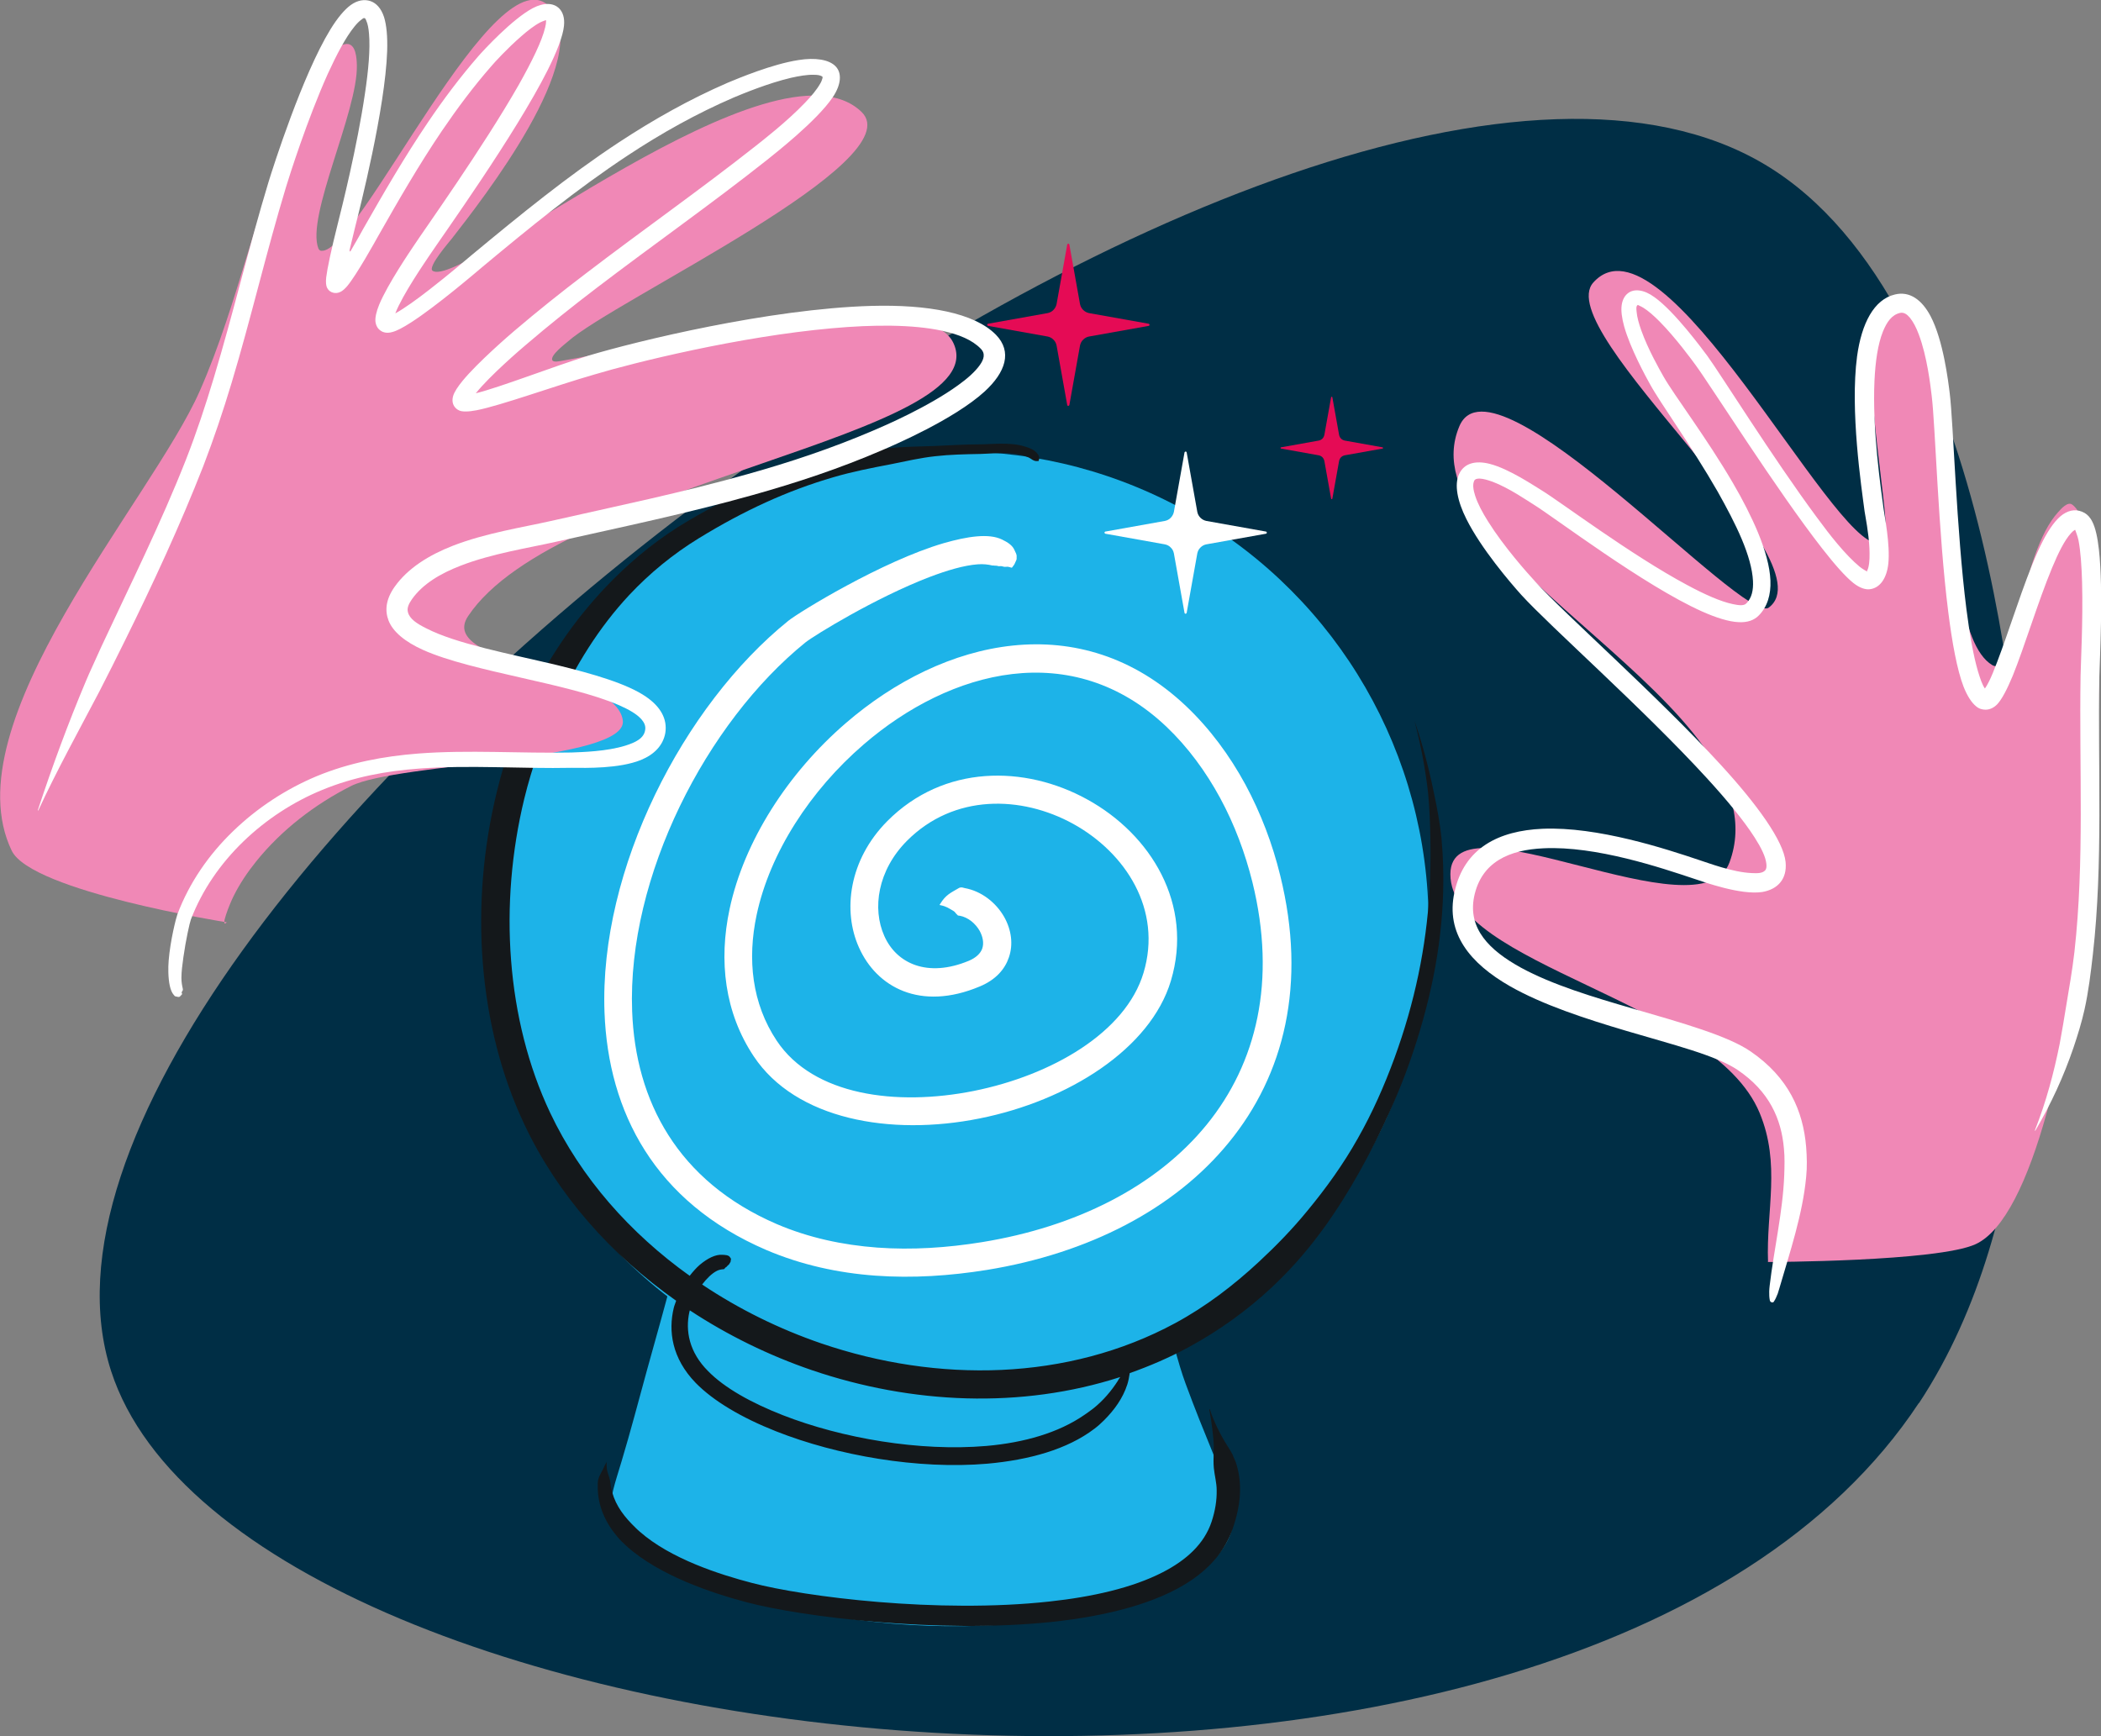 <?xml version="1.0" encoding="UTF-8"?>
<svg xmlns="http://www.w3.org/2000/svg" id="Capa_2" data-name="Capa 2" viewBox="0 0 139.89 115.62">
  <rect x="0" y="0" width="139.89" height="115.62" fill="#808080" stroke="none"/>
  <defs>
    <style>
      .cls-1, .cls-2 {
        fill: #1db3e8;
      }

      .cls-3 {
        fill: #002e45;
      }

      .cls-4 {
        fill: #fff;
      }

      .cls-4, .cls-5, .cls-6, .cls-7, .cls-2 {
        fill-rule: evenodd;
      }

      .cls-5 {
        fill: #f088b6;
      }

      .cls-6 {
        fill: #e50b55;
      }

      .cls-7 {
        fill: #14181b;
      }
    </style>
  </defs>
  <g id="ilustración">
    <path class="cls-3" d="m127.76,93.43c-22.86,34.63-111.68,24.65-120.36-2.12C-2.51,60.74,87.03-7.2,117.5,10.95c15.56,9.27,17.16,41.84,17.35,45.67.33,6.67,1.19,24.28-7.08,36.82Z"></path>
    <path class="cls-2" d="m45.37,83c0-.06-.07.21-.08.23-.19.66-1.1,4-1.28,4.66-.31,1.12-.62,2.25-.94,3.38-.55,2.01-1.08,4.03-1.68,6.03-.92,3.08-1.31,3.51,1.36,5.48,8.35,6.15,24.67,6.97,34.33,3.37,1.61-.6,3.48-1.67,4.43-3.16,1.47-2.3.03-3.8-2.57-10.85-1.03-2.78-1.67-7.36-4.1-9.31-2.01-1.62-11.31-3.53-13.72-3.68-3.64-.23-9.99.23-12.36,1.45-.64.33-3.38,2.41-3.38,2.41Z"></path>
    <circle class="cls-1" cx="63.69" cy="61.49" r="31.43"></circle>
    <path class="cls-4" d="m67.33,37.8h0c-.36-.13-.29.01-.61-.09-.11-.03-.19.02-.29-.02-.08-.03-.17-.01-.27-.03-.03,0-.05,0-.08,0-.28-.07-.61-.11-.99-.08-.91.07-2.03.4-3.21.85-3.6,1.38-7.69,3.9-8.25,4.35-6.58,5.32-11.88,15.59-11.54,24.56.22,5.95,3,11.32,9.64,14.18,2.13.91,4.39,1.39,6.68,1.56,2.32.17,4.67.01,6.96-.36,6.29-1.02,11.62-3.71,14.97-7.82,3.33-4.09,4.67-9.58,3.05-16.15-.48-1.93-1.19-3.84-2.15-5.61-.95-1.75-2.14-3.38-3.58-4.75-6.26-5.94-14.38-3.8-20.16,1.19-3.55,3.06-6.24,7.21-7.12,11.34-.63,2.96-.32,5.9,1.34,8.39,2.43,3.64,7.95,4.37,13.11,3.34,5.19-1.04,10.12-3.89,11.31-7.87,1.26-4.2-1.19-7.99-4.69-9.92-3.44-1.89-7.94-2.01-11.07,1.14-1.94,1.96-2.32,4.5-1.5,6.33.81,1.83,2.87,2.8,5.63,1.65.47-.2.77-.48.89-.81.13-.38.03-.81-.17-1.18-.28-.49-.76-.9-1.33-1.01-.04,0-.08,0-.12-.02-.03-.01-.03-.04-.05-.05-.11-.09-.13-.18-.25-.25-.32-.18-.46-.3-.86-.38-.02,0-.04,0-.05-.02-.01-.02,0-.04.02-.05.38-.63.71-.75,1.25-1.07.04-.03.07-.03.12-.04.09-.02.18.02.27.04,1.12.2,2.09.97,2.63,1.92.48.85.62,1.83.31,2.71-.26.76-.85,1.47-1.93,1.92-3.97,1.67-6.88.04-8.05-2.6-1.09-2.42-.68-5.82,1.89-8.41,3.76-3.78,9.16-3.73,13.3-1.45,4.25,2.33,7.11,6.99,5.58,12.09-1.36,4.53-6.83,7.98-12.73,9.16-5.96,1.2-12.25.06-15.04-4.13-1.94-2.91-2.35-6.36-1.61-9.82.96-4.5,3.87-9.04,7.73-12.37,6.49-5.61,15.63-7.8,22.67-1.13,1.58,1.5,2.89,3.28,3.94,5.21,1.03,1.91,1.81,3.97,2.32,6.06,1.79,7.24.26,13.28-3.42,17.78-3.61,4.43-9.34,7.39-16.12,8.49-2.43.39-4.93.56-7.4.38-2.5-.18-4.96-.72-7.28-1.71-7.42-3.19-10.52-9.18-10.77-15.82-.36-9.53,5.25-20.44,12.24-26.08.68-.55,6.23-3.97,10.35-5.17,1.57-.45,3-.67,3.88-.24.37.18.7.38.84.73.07.16.15.26.13.44-.01.1.02.12-.03.22-.13.28-.07.21-.28.48Z"></path>
    <path class="cls-6" d="m71.06,16.28s.03-.05.07-.05.06.02.07.05l.71,3.97c.03.15.1.28.21.39s.25.18.39.21l3.98.71s.05.03.05.07-.03.06-.05.07l-3.98.71c-.15.03-.28.1-.39.21-.11.1-.18.25-.21.39l-.71,3.97s-.03.05-.07.05-.06-.02-.07-.05l-.71-3.97c-.03-.15-.1-.29-.21-.39-.1-.11-.24-.18-.39-.21l-3.97-.71s-.05-.03-.05-.07.02-.06.05-.07l3.97-.71c.15-.03.29-.1.39-.21.11-.11.18-.25.21-.39l.71-3.97Z"></path>
    <path class="cls-4" d="m78.87,30.12s.03-.05.07-.05.06.02.07.05l.71,3.97c.03.15.1.28.21.39s.25.18.39.21l3.98.71s.05.03.05.07-.03.06-.05.07l-3.98.71c-.15.03-.28.1-.39.21-.11.1-.18.25-.21.39l-.71,3.97s-.03.05-.07.05-.06-.02-.07-.05l-.71-3.97c-.03-.15-.1-.29-.21-.39-.1-.11-.24-.18-.39-.21l-3.97-.71s-.05-.03-.05-.07.02-.06.05-.07l3.97-.71c.15-.03.29-.1.39-.21.11-.11.18-.25.21-.39l.71-3.97Z"></path>
    <path class="cls-6" d="m88.63,26.45s.02-.03.04-.03.04.01.04.03l.45,2.51c.02.09.06.18.13.25s.16.11.25.13l2.52.45s.03.02.03.04-.02.04-.03.04l-2.52.45c-.09.02-.18.06-.25.13-.07.07-.11.16-.13.25l-.45,2.51s-.02.03-.04.03-.04-.01-.04-.03l-.45-2.51c-.02-.09-.06-.18-.13-.25-.07-.07-.15-.11-.25-.13l-2.51-.45s-.03-.02-.03-.04.01-.04.03-.04l2.51-.45c.1-.02.18-.06.25-.13.07-.07.11-.16.13-.25l.45-2.51Z"></path>
    <g>
      <path class="cls-7" d="m95.99,55.9c-.11-1.08-.31-2.14-.54-3.21-.32-1.56-.73-3.12-1.27-4.69,0,0,0,0,0,0,.42,1.6.72,3.17.9,4.75.11,1.07.14,2.14.16,3.2.02,1.14,0,2.27-.06,3.41-.22,3.71-.98,7.4-2.33,11.09-.67,1.83-1.47,3.65-2.45,5.37-.96,1.71-2.11,3.31-3.36,4.82-.99,1.21-2.07,2.32-3.21,3.38-1.69,1.57-3.53,2.98-5.58,4.09-7.16,3.87-15.83,3.99-23.57,1.35-2.8-.96-5.48-2.28-7.93-3.92.31-.41.65-.74.98-.91.16-.08.31-.1.44-.11.09,0,.08-.09.16-.13.16-.06-.05.03.09-.08.07-.06.09-.08.08-.08-.11.09,0,0,0,0,.01-.01.02-.02.04-.03h0c.05-.1.09-.14.1-.16,0-.03.01-.07.02-.13.03-.11,0-.09-.05-.18-.09-.16-.33-.16-.53-.17-.43-.03-.97.23-1.49.67-.23.2-.45.45-.67.73-3.96-2.83-7.23-6.51-9.29-10.86-2.93-6.2-3.43-13.88-1.72-20.92.51-2.09,1.24-4.12,2.12-6.06,1.26-2.76,2.84-5.33,4.87-7.5,1.36-1.45,2.91-2.72,4.62-3.77,3.03-1.86,5.94-3.19,8.97-4.07,1.26-.37,2.54-.62,3.85-.87.96-.19,1.92-.42,2.94-.53.96-.11,1.96-.13,2.99-.15.61-.01,1.6-.13,2.43,0,.25.04.48.1.68.19.14.05.26.13.38.21.05.03.09.04.14.06.11.03.12,0,.24.02,0,0,0,0,0,0,.04-.12.06-.11.05-.23,0-.1-.05-.18-.11-.26-.19-.26-.52-.39-.86-.49-.94-.3-2.22-.14-2.97-.14-1.04,0-2.05.07-3.03.11-1.04.04-2.06.04-3.05.15-1.37.16-2.69.47-4,.82-3.15.85-6.19,2.15-9.36,4.02-1.84,1.08-3.5,2.41-4.99,3.9-2.22,2.23-4.09,4.84-5.49,7.74-.97,2.02-1.71,4.18-2.25,6.4-1.83,7.46-1.27,15.59,1.84,22.16,2.22,4.71,5.79,8.7,10.1,11.73-.05.16-.12.31-.16.48-.37,1.53-.13,3.35,1.46,4.99,1.17,1.2,3.06,2.32,5.34,3.22,4.09,1.62,9.47,2.56,14.09,2.16,2.77-.25,5.31-.95,7.11-2.32.24-.18.45-.37.65-.57.68-.68,1.25-1.46,1.55-2.39.08-.25.12-.5.16-.75,1.33-.47,2.63-1.03,3.89-1.71,2.05-1.11,3.94-2.47,5.62-4.05.72-.68,1.4-1.39,2.04-2.15,1.9-2.24,3.43-4.78,4.76-7.4.88-1.75,1.67-3.54,2.31-5.35,1.34-3.8,2.15-7.59,2.25-11.41.03-1.16,0-2.33-.11-3.5Zm-21.54,36.02c-.46.72-.99,1.34-1.65,1.87-.2.15-.4.3-.61.44-1.71,1.18-3.99,1.84-6.52,2.06-4.44.38-9.61-.51-13.55-2.05-2.12-.83-3.88-1.82-4.96-2.92-1.29-1.28-1.53-2.72-1.26-3.95,0-.04.03-.07.03-.11,2.52,1.66,5.26,3,8.12,3.98,6.66,2.27,13.96,2.59,20.54.46-.05.07-.1.15-.15.22Z"></path>
      <path class="cls-7" d="m82.11,96.94c-.22-.44-.5-.8-.74-1.25-.22-.4-.42-.81-.61-1.27-.08-.18-.14-.37-.2-.56,0-.01-.01-.02-.02-.02-.01,0-.02.02-.02.03.03.2.07.38.1.57.07.48.13.92.17,1.37.07.69-.03,1.31.03,1.95.05.5.19.98.19,1.49.01.65-.09,1.33-.34,2.09-.49,1.47-1.67,2.55-3.27,3.37-2.01,1.03-4.66,1.63-7.53,1.94-7.41.81-16.29-.31-19.81-1.24-2.11-.55-5.41-1.6-7.47-3.42-.19-.16-.36-.34-.53-.51-.69-.71-1.21-1.49-1.38-2.47-.03-.15-.03-.31-.07-.46-.05-.25-.16-.44-.2-.71-.02-.16-.02-.32-.02-.49-.09.15-.15.3-.22.45-.13.27-.27.46-.34.73-.04.19-.03.38-.03.56.02,1.22.51,2.31,1.31,3.25.18.22.39.42.61.62,2.2,1.98,5.73,3.14,8,3.74,3.61.96,12.69,2.1,20.29,1.31,3.68-.39,7.02-1.24,9.27-2.75,1.34-.9,2.31-2.04,2.79-3.44.56-1.62.65-2.99.26-4.3-.06-.21-.15-.39-.24-.59Z"></path>
    </g>
    <path class="cls-5" d="m117.72,84.05c-.13-3.46.86-6.52-.56-9.94-3.12-7.53-20.61-9.8-20.59-15.9.02-5.51,16.7,4.28,18.58-.77,3.89-10.46-21.79-20.07-17.98-29.06,2.27-5.36,18.96,13.31,20.6,12.08,4.15-3.11-14.59-18.42-11.68-21.65,4.65-5.16,15.84,17.47,18.94,17.36.49-.02.52-.75.52-1.1.04-2.1-2.17-13.97-.1-14.65,5.76-1.88,2.77,21.23,7.2,23.87,1.55.92,1.82-7.41,4.4-10.2.17-.19.62-.71.92-.49,3.92,2.79,1.12,45.75-6.42,49.25-2.52,1.17-13.86,1.19-13.86,1.19Z"></path>
    <path class="cls-5" d="m15.09,61.43c-.45.41.19-1.21.46-1.75.41-.83.93-1.6,1.51-2.32,1.69-2.1,3.92-3.81,6.32-5.02,3.09-1.55,18.43-1.64,18.09-4.36-.43-3.39-12.43-3.73-10.31-6.94,5.97-9,35.42-12.03,32.29-18.26-2.07-4.13-21.96.59-26.01,1.24-.13.02-.59.14-.67-.04-.14-.32.85-1.07,1.02-1.22,3.09-2.77,22.97-12.03,19.57-15.31-5.74-5.53-26.69,11.91-28.56,10.58-.35-.25,1.17-1.99,1.3-2.16,1.97-2.54,9.43-12.01,6.57-15.34-3.56-4.13-12.79,16.44-15.28,16.17-.09,0-.15-.07-.19-.15-.84-2.13,2.64-9.16,2.56-12.21-.01-.42-.05-1.47-.71-1.41-1.44.15-2.61,3.45-3.1,4.48-2.88,6.01-3.99,12.61-6.66,18.65-3.23,7.32-16.6,22.1-12.51,30.59,1.31,2.72,14.32,4.77,14.32,4.77Z"></path>
    <path class="cls-4" d="m124.3,38.06s.01-.04.02-.05c.04-.07.05-.14.08-.22.09-.36.09-.82.07-1.3-.05-1.03-.27-2.1-.32-2.43-.21-1.61-.98-6.75-.5-10.34.3-2.18,1.12-3.78,2.52-4.11.98-.24,1.8.36,2.37,1.44.85,1.61,1.18,4.34,1.28,5.16.24,1.94.44,9.07,1.11,14.36.21,1.64.46,3.09.77,4.14.15.49.28.89.46,1.14.34-.47.7-1.44,1.12-2.59.84-2.32,1.78-5.37,2.74-7.24.44-.85.9-1.47,1.34-1.77.48-.32.96-.36,1.44-.09.19.11.38.3.52.6.2.39.34,1.03.43,1.83.31,2.75.05,7.46.03,8.44-.11,6.13.26,12.42-.43,18.51-.14,1.24-.29,2.48-.56,3.7-.19.85-.45,1.69-.73,2.52-.65,1.91-1.49,3.74-2.54,5.53,0,.01-.01.02-.02.01-.01,0-.01-.02-.01-.03.75-1.9,1.26-3.82,1.65-5.76.16-.84.29-1.67.43-2.51.2-1.2.41-2.39.55-3.6.68-6.05.31-12.29.41-18.39.01-.75.17-3.7.1-6.24-.03-1.08-.1-2.08-.24-2.8-.06-.28-.19-.6-.22-.69-.02,0-.03.02-.04.02-.08.05-.15.11-.23.2-.43.46-.85,1.31-1.27,2.32-.93,2.24-1.84,5.27-2.62,7.19-.37.89-.72,1.56-1.03,1.89-.22.23-.5.36-.77.36-.21,0-.43-.05-.63-.22-.3-.24-.59-.68-.84-1.31-.43-1.12-.76-2.91-1.02-4.98-.67-5.29-.86-12.43-1.1-14.37-.08-.66-.3-2.64-.87-4.13-.16-.43-.36-.82-.59-1.1-.19-.22-.39-.37-.66-.31-.54.13-.87.6-1.13,1.24-.34.85-.5,2-.56,3.23-.16,3.3.43,7.25.61,8.61.06.46.44,2.33.31,3.62-.11.98-.56,1.63-1.25,1.7-.27.03-.65-.08-1.07-.41-.54-.43-1.26-1.25-2.08-2.3-3.02-3.86-7.47-10.92-8.44-12.23-.24-.33-1.33-1.82-2.4-2.9-.38-.38-.75-.71-1.08-.91-.09-.06-.19-.1-.27-.14-.05-.02-.08-.06-.11-.03-.1.08-.08.25-.06.44.03.36.15.79.31,1.24.45,1.27,1.25,2.67,1.49,3.09.68,1.2,2.86,4.07,4.61,7.07.65,1.11,1.23,2.24,1.67,3.3.48,1.16.79,2.26.83,3.19.04.96-.21,1.77-.78,2.34-.3.31-.76.48-1.36.44-.63-.03-1.47-.29-2.41-.71-3.87-1.73-9.82-6.26-11.23-7.13-.38-.23-1.61-1.09-2.72-1.51-.31-.11-.61-.2-.86-.21-.16,0-.31.02-.37.16-.11.26-.05.6.07.98.17.53.49,1.13.87,1.73,1.04,1.66,2.56,3.37,3.15,4.01,1.94,2.14,8.13,7.59,12.35,12.2,2.41,2.63,4.16,5.05,4.3,6.45.06.6-.09,1.04-.34,1.35-.27.34-.69.56-1.21.65-1.43.22-3.84-.65-4.54-.88-2.16-.72-6.52-2.2-10.03-2.03-2.25.1-4.14.89-4.62,3.23-.42,2.12,1.01,3.56,3.12,4.72,2.09,1.14,4.84,1.97,7.47,2.73,3.27.95,6.33,1.81,7.84,2.86,2.51,1.73,3.48,3.94,3.68,6.36.05.65.07,1.32,0,1.99-.23,2.47-1.09,5.03-1.78,7.4-.04.12-.07.24-.11.36-.08.19-.14.36-.25.52-.01.02-.02.04-.04.05-.09.05-.01,0-.11.02t0,0h0c-.09-.06-.03.02-.1-.07-.02-.02-.02-.04-.03-.07-.04-.2-.04-.38-.04-.59,0-.13.02-.25.03-.38.28-2.39.88-4.94.97-7.36.02-.6.04-1.19-.02-1.77-.17-1.99-.99-3.82-3.07-5.23-1.43-.98-4.35-1.7-7.42-2.61-2.73-.81-5.58-1.74-7.74-2.97-2.68-1.53-4.3-3.53-3.71-6.25.64-2.99,2.98-4.11,5.86-4.24,3.67-.16,8.23,1.34,10.49,2.1.54.17,2.18.8,3.44.85.38.02.72.02.9-.18.09-.1.1-.25.08-.44-.05-.47-.34-1.06-.78-1.75-.73-1.14-1.86-2.51-3.19-3.96-4.22-4.61-10.41-10.07-12.35-12.2-.71-.79-2.67-3.07-3.66-5.06-.59-1.18-.81-2.27-.48-2.98.34-.73,1.1-.92,2.04-.68,1.3.33,3,1.49,3.47,1.77,1.23.75,5.94,4.3,9.68,6.3,1.17.63,2.23,1.1,3.04,1.27.4.08.72.13.9-.05.36-.36.47-.88.44-1.49-.04-.81-.32-1.77-.75-2.79-.43-1.02-1-2.09-1.6-3.16-1.73-3.02-3.85-5.94-4.51-7.16-.28-.5-1.31-2.38-1.72-3.85-.15-.55-.22-1.05-.16-1.43.05-.33.19-.6.41-.77.4-.32,1.06-.26,1.77.26,1.36.97,3.19,3.47,3.52,3.91.85,1.16,4.37,6.81,7.29,10.75.47.64.92,1.23,1.35,1.74.55.66,1.07,1.19,1.49,1.54.2.16.46.31.55.35Z"></path>
    <path class="cls-4" d="m23.32,16.76c.41-.7.78-1.36.87-1.53,1.36-2.39,2.75-4.79,4.3-7.08,1.04-1.54,2.15-3.02,3.37-4.42.35-.4,2.27-2.48,3.62-3.19.74-.39,1.38-.35,1.75.02.24.24.38.63.32,1.17-.07.68-.47,1.71-1.08,2.93-2.16,4.3-7.04,11.09-7.91,12.4-.23.35-1.75,2.54-2.24,3.81.6-.33,1.43-.93,2.24-1.56,1.32-1.02,2.61-2.13,2.9-2.37,3.15-2.61,6.34-5.22,9.76-7.47,2.3-1.51,4.69-2.86,7.23-3.96.72-.3,2.96-1.24,4.71-1.51,1.11-.18,2.04-.04,2.48.42.42.44.38,1.2-.19,2.05-1.07,1.59-3.9,3.79-4.38,4.18-3.71,2.94-7.58,5.65-11.34,8.52-1.6,1.22-3.18,2.48-4.71,3.79-.32.27-2.41,2.06-3.34,3.23,1.68-.42,5.01-1.73,7.51-2.51,3.16-.95,12.03-3.12,18.84-3.31,3.71-.1,6.83.45,8.28,1.92,1.1,1.13.65,2.5-.76,3.79-2.02,1.84-6.02,3.56-6.82,3.9-2.8,1.21-5.67,2.16-8.59,2.98-4.34,1.22-8.76,2.14-13.18,3.13-1.77.4-4.2.77-6.29,1.58-1.32.51-2.51,1.2-3.24,2.23-.23.33-.34.6-.27.86.11.45.59.77,1.24,1.09,1.98,1.02,5.5,1.68,8.65,2.43,2.46.6,4.71,1.25,5.97,2.12.97.67,1.42,1.48,1.28,2.4-.15.85-.75,1.45-1.63,1.81-1.44.58-3.64.53-4.58.52-3.39.07-6.81-.2-10.17.05-2.19.16-4.35.55-6.46,1.42-1.93.79-3.74,1.97-5.26,3.44-1.52,1.47-2.74,3.23-3.49,5.19-.08.21-.34,1.38-.5,2.52-.07.49-.13.97-.13,1.37,0,.31.05.54.09.71.05.21-.15.17-.04.36h0s0,.02-.01.02c-.2.22-.15.2-.44.14-.05-.01-.08-.07-.12-.11-.23-.27-.33-.82-.35-1.48-.01-.25,0-.52.02-.79.11-1.35.49-2.83.58-3.08.79-2.1,2.09-3.98,3.71-5.54,1.61-1.56,3.53-2.81,5.56-3.66,2.2-.91,4.47-1.33,6.76-1.51,3.38-.26,6.82,0,10.22-.07.74-.03,2.34-.07,3.59-.46.66-.21,1.24-.48,1.31-1.06.04-.26-.07-.48-.25-.69-.32-.36-.84-.65-1.47-.93-3.35-1.47-9.79-2.22-13.07-3.69-1.2-.54-2.01-1.21-2.3-1.96-.25-.66-.19-1.4.41-2.25.88-1.24,2.29-2.11,3.88-2.73,2.16-.84,4.67-1.23,6.49-1.64,4.38-.99,8.79-1.9,13.1-3.12,2.86-.8,5.67-1.74,8.42-2.92.66-.28,3.62-1.55,5.64-3.02.6-.43,1.11-.88,1.43-1.33.27-.38.39-.76.06-1.09-.56-.58-1.45-.95-2.55-1.19-1.98-.43-4.59-.42-7.36-.17-6.17.55-13.12,2.27-15.82,3.08-2.64.76-6.2,2.06-7.84,2.38-.56.11-.96.1-1.14.02-.17-.07-.28-.18-.36-.31-.1-.17-.14-.4-.05-.69.08-.25.3-.59.62-.98,1.01-1.23,3.12-3.05,3.45-3.33,1.55-1.32,3.14-2.59,4.76-3.82,3.75-2.87,7.62-5.58,11.33-8.51.35-.28,2.04-1.58,3.26-2.86.43-.44.79-.88,1.01-1.27.07-.11.11-.22.14-.32.02-.04.02-.1.02-.13-.13-.12-.35-.14-.61-.14-.43-.01-.95.08-1.49.2-1.53.36-3.21,1.06-3.81,1.31-2.48,1.07-4.82,2.38-7.06,3.86-3.38,2.23-6.54,4.81-9.65,7.4-.44.37-3.1,2.65-4.81,3.74-.5.32-.93.55-1.22.62-.34.1-.6.03-.76-.08-.19-.12-.32-.32-.36-.6-.03-.26.05-.67.25-1.15.57-1.37,2.07-3.57,2.31-3.93.76-1.15,4.6-6.53,6.98-10.7.87-1.55,1.55-2.92,1.76-3.83.04-.15.06-.3.06-.42,0-.02,0-.04,0-.05-.02,0-.04,0-.07.01-.1.03-.2.08-.32.13-.4.21-.85.56-1.28.94-.92.8-1.77,1.73-1.98,1.98-1.19,1.36-2.27,2.81-3.29,4.31-1.53,2.26-2.9,4.64-4.24,7-.19.34-1.42,2.56-2.06,3.33-.16.19-.31.31-.42.37-.2.11-.38.11-.52.07-.16-.04-.32-.14-.42-.37-.04-.1-.08-.31-.04-.65.07-.58.32-1.78.78-3.61.25-.99,1.28-5.08,1.8-8.63.23-1.54.36-2.97.27-3.99-.03-.35-.08-.64-.18-.86-.03-.08-.05-.15-.11-.17-.08-.03-.14.04-.22.1-.15.11-.3.26-.46.46-.58.71-1.19,1.87-1.78,3.16-1.36,3.03-2.55,6.78-2.78,7.54-1.31,4.32-2.32,8.71-3.62,13.03-.56,1.86-1.18,3.71-1.88,5.53-1.55,3.96-3.34,7.82-5.22,11.63-.56,1.14-1.13,2.27-1.71,3.4-1.38,2.63-2.81,5.21-4.06,7.91,0,0-.01,0-.02,0-.01,0-.01-.01-.01-.02.96-2.91,2.01-5.77,3.2-8.59.13-.32.27-.62.41-.93.21-.46.42-.92.63-1.39,1.92-4.12,3.96-8.2,5.63-12.45.7-1.79,1.3-3.61,1.85-5.44,1.3-4.31,2.33-8.71,3.64-13.03.31-1.01,2.26-7.13,4.12-10.16.46-.75.93-1.32,1.36-1.63.45-.32.9-.39,1.3-.26.39.13.72.48.91,1.06.17.54.24,1.32.21,2.26-.13,3.85-1.81,10.45-2.14,11.76-.14.57-.26,1.08-.37,1.53Z"></path>
  </g>
</svg>
